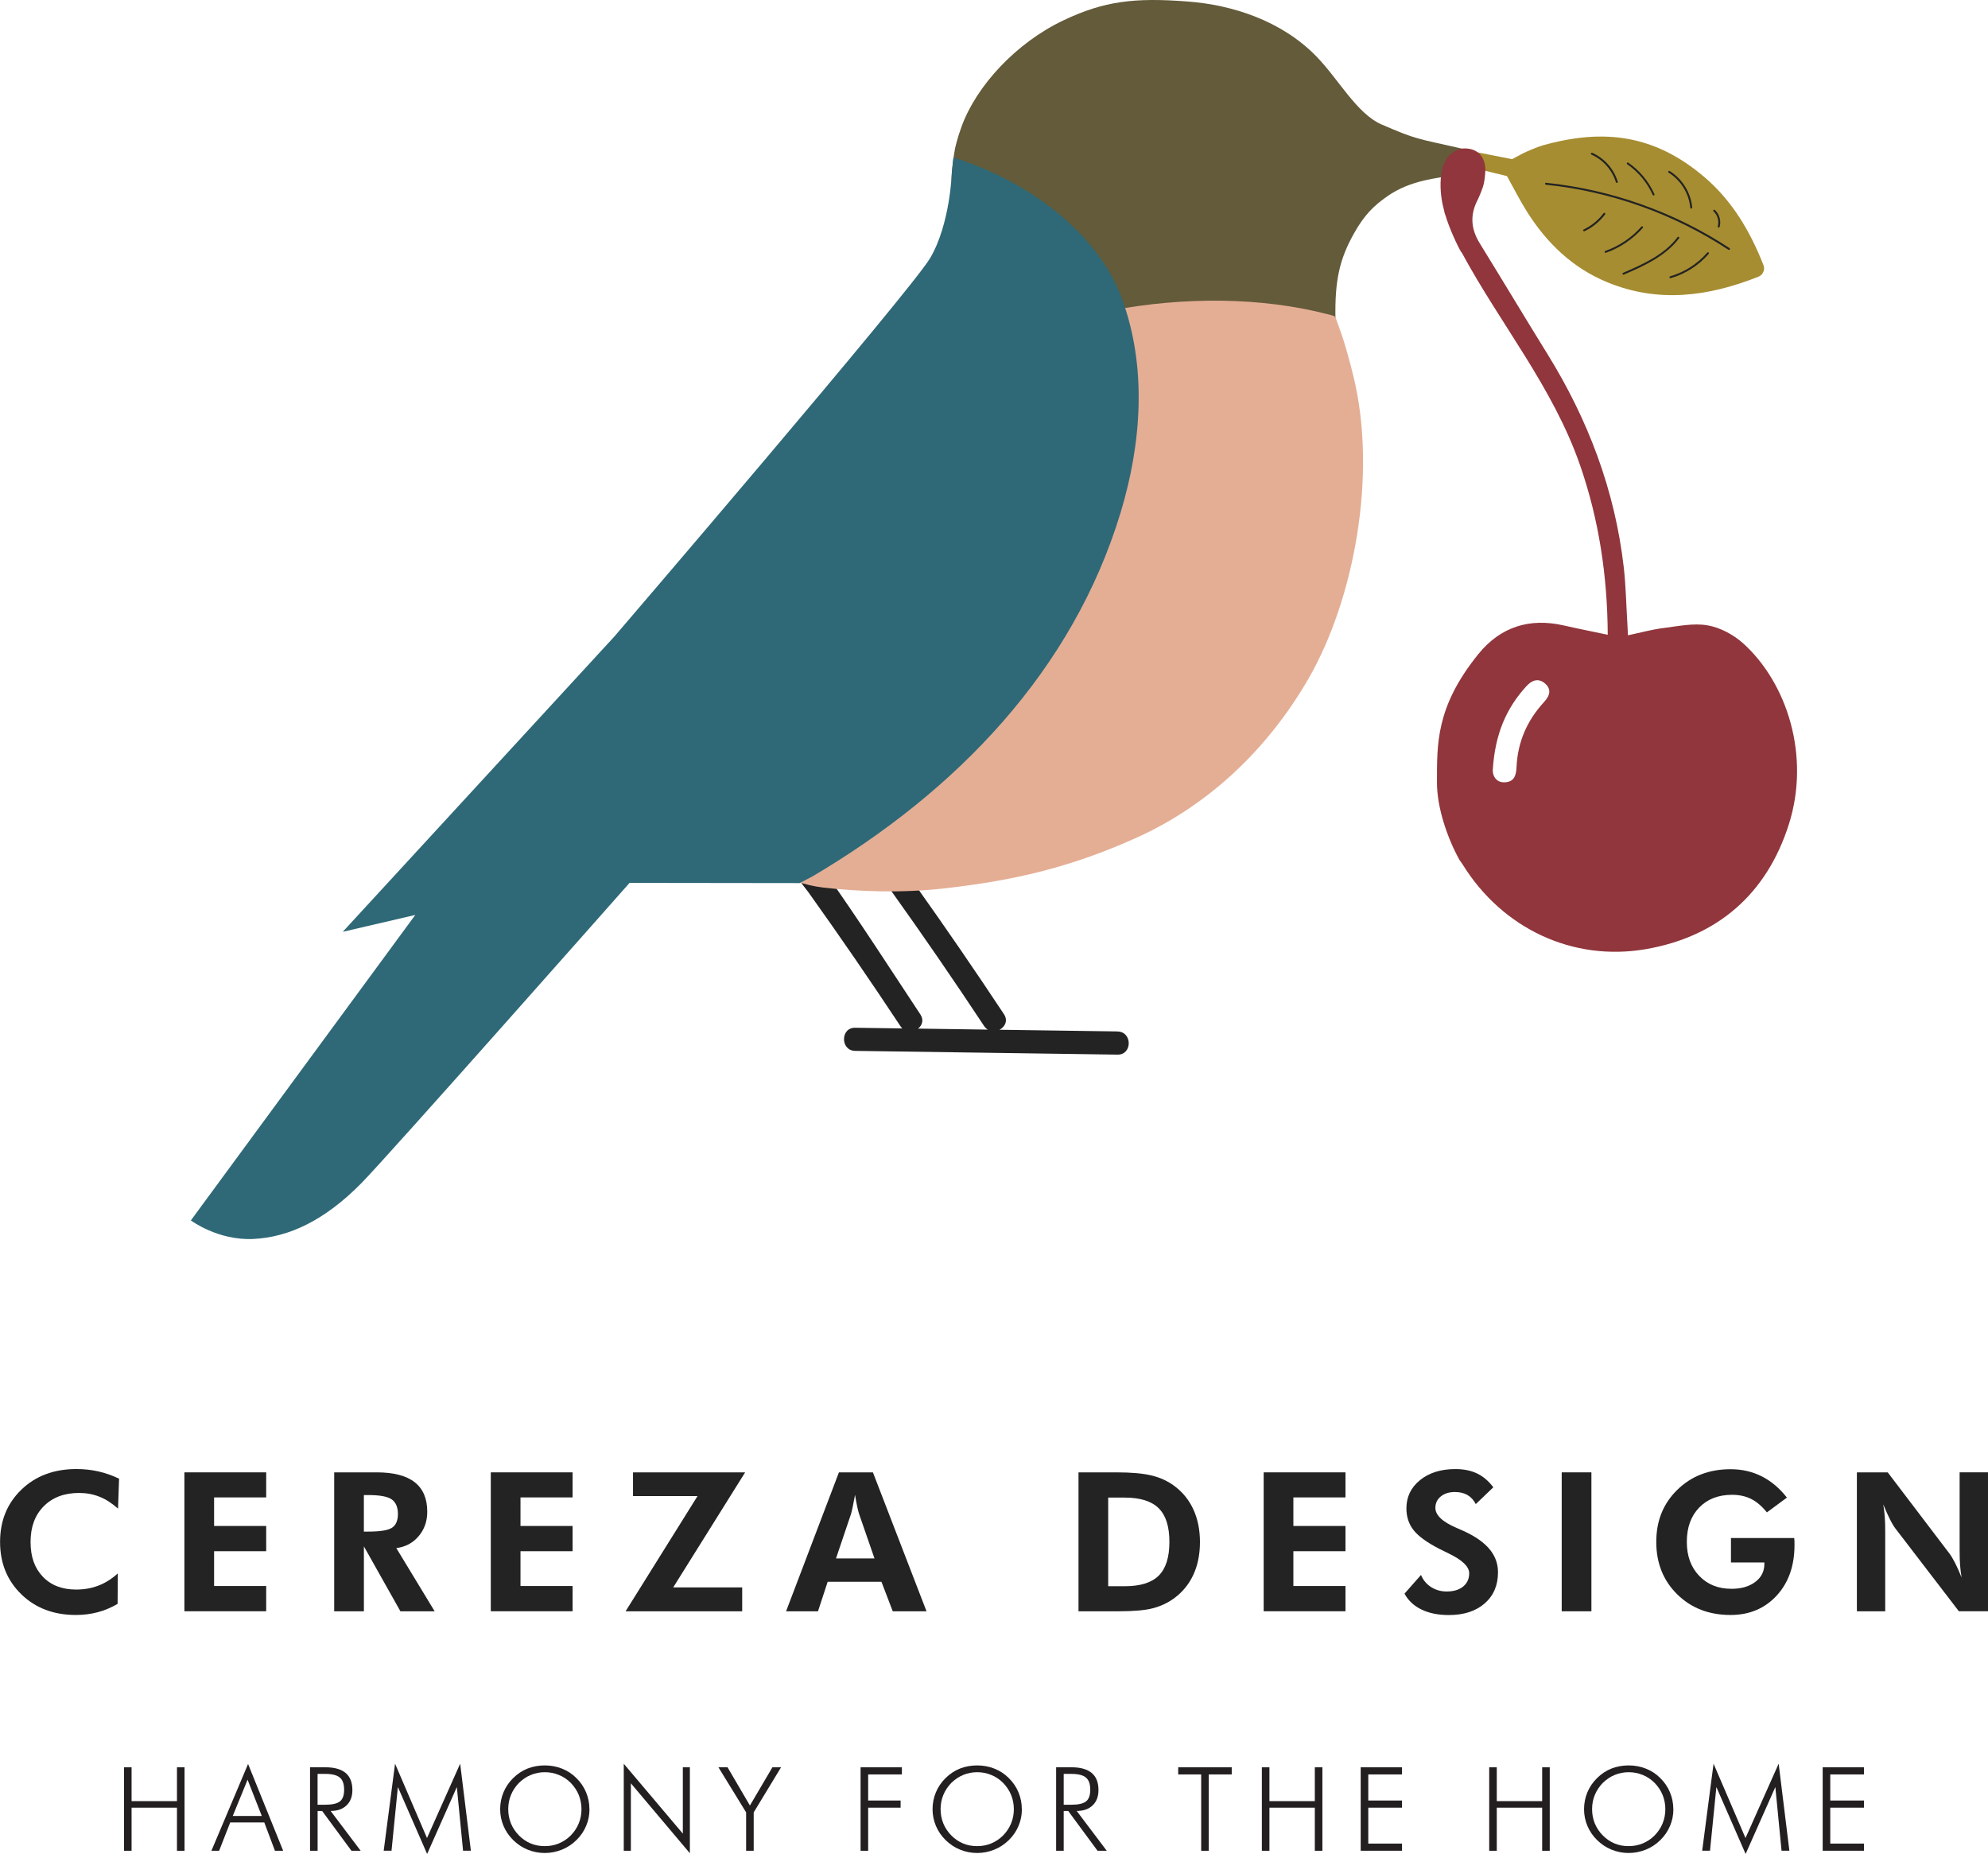 <svg xmlns="http://www.w3.org/2000/svg" id="Layer_2" data-name="Layer 2" viewBox="0 0 556.31 518.7"><defs><style> .cls-1 { fill: #2f6977; } .cls-2 { fill: #a68d31; } .cls-3 { fill: #635b39; } .cls-4 { fill: #232323; } .cls-5 { fill: #231f20; } .cls-6 { fill: #e4ae95; } .cls-7 { fill: #91363c; } </style></defs><g id="Layer_1-2" data-name="Layer 1"><g><path class="cls-2" d="M493.48,74.19c-3.7-9.45-8.75-18.03-16.57-24.68-13.79-11.73-27.96-13.69-45.27-8.82-1.22.34-4.41,1.68-5.54,2.25l-2.96,1.59-14.16-2.78-.61,4.26,13.34,3.26h0c1.92,3.45,3.59,6.79,5.57,9.93,5.54,8.79,12.77,15.77,22.5,19.77,14.31,5.9,28.39,3.97,42.3-1.56,1.26-.5,1.89-1.96,1.4-3.22Z"></path><path class="cls-4" d="M483.82,69.92c-.05,0-.1-.01-.15-.04-15.26-10.03-32.92-16.33-51.08-18.2-.15-.02-.26-.15-.24-.3.02-.15.16-.25.3-.24,18.25,1.88,36,8.2,51.33,18.28.12.08.16.25.08.37-.05.08-.14.12-.23.12Z"></path><path class="cls-4" d="M467.44,77.84c-.12,0-.23-.08-.26-.2-.04-.14.04-.29.18-.33,3.99-1.14,7.68-3.5,10.39-6.64.1-.11.27-.12.38-.03.11.1.13.27.03.38-2.78,3.22-6.56,5.64-10.65,6.8-.02,0-.05.01-.07.01Z"></path><path class="cls-4" d="M454.3,76.84c-.1,0-.2-.06-.25-.16-.06-.14,0-.3.14-.35,5.38-2.33,11.47-4.96,15.25-9.99.09-.12.26-.14.38-.05.12.09.14.26.05.38-3.86,5.14-10.3,7.92-15.47,10.16-.03.01-.07.02-.11.02Z"></path><path class="cls-4" d="M449.29,70.74c-.11,0-.21-.07-.25-.18-.05-.14.02-.29.16-.34,3.89-1.37,7.38-3.73,10.12-6.82.1-.11.27-.12.38-.02.11.1.12.27.02.38-2.8,3.15-6.37,5.56-10.34,6.97-.03.01-.06.02-.09.02Z"></path><path class="cls-4" d="M443.28,64.71c-.1,0-.2-.06-.24-.15-.06-.13,0-.29.13-.36,2.19-1.04,4.11-2.61,5.56-4.55.09-.12.26-.14.38-.05.12.09.14.26.05.38-1.5,2.01-3.5,3.64-5.76,4.71-.04.02-.08.03-.12.03Z"></path><path class="cls-4" d="M452.44,51.18c-.12,0-.22-.08-.26-.19-1.02-3.4-3.58-6.29-6.83-7.73-.14-.06-.2-.22-.14-.36.06-.14.22-.2.36-.14,3.39,1.5,6.06,4.51,7.13,8.07.04.14-.04.29-.18.34-.03,0-.05.01-.08.01Z"></path><path class="cls-4" d="M462.74,54.7c-.1,0-.2-.06-.25-.16-1.55-3.46-4.02-6.43-7.14-8.59-.12-.08-.15-.25-.07-.37.08-.12.25-.15.37-.07,3.2,2.21,5.73,5.26,7.32,8.81.06.14,0,.3-.14.36-.04.02-.07.02-.11.02Z"></path><path class="cls-4" d="M473.27,58.36c-.14,0-.26-.11-.27-.25-.36-3.96-2.67-7.71-6.05-9.8-.13-.08-.17-.24-.09-.37.08-.13.24-.17.37-.09,3.52,2.17,5.94,6.09,6.31,10.21.01.15-.1.28-.24.29,0,0-.02,0-.02,0Z"></path><path class="cls-4" d="M480.94,63.68s-.05,0-.07-.01c-.14-.04-.23-.19-.18-.33.43-1.48-.05-3.16-1.18-4.2-.11-.1-.12-.27-.02-.38.1-.11.27-.12.38-.02,1.28,1.17,1.82,3.08,1.34,4.74-.03.12-.14.19-.26.19Z"></path><path class="cls-4" d="M312.72,288.57c-11.01-.16-22.03-.32-33.04-.47,1.51-.76,2.47-2.52,1.27-4.34-8-12.09-16.21-24.04-24.61-35.85-2.44.05-4.88.13-7.32.23.06.45.23.91.57,1.39,8.82,12.34,17.41,24.85,25.78,37.5.3.45.66.79,1.05,1.03-6.51-.09-13.02-.19-19.52-.28,1.13-.88,1.69-2.39.66-3.95-8-12.1-17.76-27.23-26.17-39.05-2.43.1-6.02.28-8.44.42.08.39,2.96,3.99,3.25,4.4,8.82,12.34,17.41,24.85,25.78,37.5.16.24.34.45.53.63-4.4-.06-8.81-.13-13.21-.19-4.16-.06-4.16,6.41,0,6.47,24.48.35,48.96.7,73.44,1.05,4.16.06,4.16-6.41,0-6.47Z"></path><path class="cls-3" d="M267.29,41.32c-.12.65-.61,3.41-.87,6.2-.09.96-.16,1.99-.15,2.87.02,2.22.69,3.34,1.15,6.21,2.42,15.43,9.43,38.38,21.79,47.8,18.17,13.83,54.09,13.52,72.36-.18,8.03-6.02,12.28-8.08,12.14-14.89-.22-10.82,1.12-16.7,5.07-23.83,3.08-5.56,5.83-8.06,9.47-10.61,12.87-9.03,30.16-2.18,20.86-13.31-12.98-2.96-12.45-2.43-22.41-6.72-7.06-3.03-12.11-12.74-18.42-19.17-9.86-10.07-23.71-14.31-35.67-15.25-15.2-1.19-23.63-.14-34.98,5.23-13.36,6.33-24.42,18.4-28.55,29.73-1.28,3.52-1.77,5.92-1.77,5.92Z"></path><path class="cls-7" d="M415.26,51.25c.34-1.71.41-3.84.41-3.84-.19-4.68-3.32-6.03-6.24-5.87-.97.05-2.1.6-2.91,1.15-4.4,3-3.66,11.5-2.58,15.51.13.5.24.98.33,1.45.12.23.52,1.54.61,1.83,1.34,3.97,3.84,9.04,4.17,9.22.01,0,.03,0,.03.02,10.74,19.92,25.52,37.64,33.08,59.45,5.29,15.27,7.65,30.96,7.74,47.42-4.28-.9-8.34-1.7-12.38-2.62-9.34-2.12-17.56.28-23.83,8.03-12.04,14.88-11.54,25.36-11.58,35.87-.02,7.11,2.93,15.64,6.32,21.76h0c.27.37.62.83.92,1.31,11.07,17.81,30.71,27.16,51.26,23.6,20.15-3.5,33.78-15.54,39.94-34.81,6.13-19.15-.43-39.64-12.77-50.75-2.65-2.39-6.4-4.41-9.92-5.02-3.97-.69-8.27.23-12.39.75-3.25.41-6.43,1.3-9.91,2.03-.07-1.39-.12-2.44-.18-3.49-.32-5.16-.41-10.35-.99-15.48-2.47-21.58-9.98-41.37-21.39-59.77-6.37-10.27-12.57-20.65-18.92-30.93-2.45-3.97-2.82-7.94-.52-12.27,0,0,1.35-2.85,1.69-4.56ZM432.1,196.39c-4.74,5.12-7.39,11.17-7.72,18.14-.11,2.43-.64,4.32-3.49,4.34-2.2.02-3.24-1.78-3.16-3.46.61-9.93,3.72-17.2,9.38-23.4,1.51-1.65,3.26-2.38,5.1-.9,2.05,1.64,1.53,3.5-.12,5.27Z"></path><path class="cls-6" d="M205.4,234.27c3.19,6.21,14.53,12.84,24.99,14.05,9.97,1.15,21.89,1.56,33.51.27,19.98-2.22,35.64-5.94,53.84-14.08,20.55-9.18,37.08-25.05,48.36-44.53,12.8-22.12,19.38-57.11,12.65-84.65-.67-2.74-2.2-8.86-4.09-13.94-.52-1.4-.7-1.85-.9-2.53-.14-.48-1.07-.65-2.47-1.01-36.42-9.35-85.91-.89-115.2,22.7-29.29,23.59-47.17,59.49-53.3,96.6-1.25,7.58-2.38,13.15-.31,20.54l2.92,6.58Z"></path><path class="cls-1" d="M266.36,48.31s-.48,14.56-6.14,24c-5.67,9.44-88.29,105.76-88.29,105.76l-76.02,82.63,20.3-4.72-62.8,85.46s7.55,5.67,17.47,5.19c9.92-.47,19.91-5.13,30.22-15.58,7.52-7.62,75.07-84.04,75.07-84.04l47.6.06,3.56-1.86c40.57-23.95,72.89-57.7,86.25-101.79,5.86-19.32,7.39-40.55.5-59.53-6.89-18.98-26.6-33.37-47.29-39.82"></path></g><g><path class="cls-4" d="M33,422.05c-1.68-1.5-3.41-2.61-5.18-3.31-1.77-.7-3.66-1.05-5.68-1.05-4.14,0-7.44,1.24-9.9,3.72-2.46,2.48-3.69,5.8-3.69,9.98s1.14,7.33,3.43,9.73c2.28,2.4,5.4,3.6,9.35,3.6,2.25,0,4.34-.38,6.27-1.13,1.93-.75,3.72-1.88,5.36-3.39l-.05,8.52c-1.77,1.05-3.62,1.82-5.56,2.34-1.94.51-3.98.77-6.12.77-6.19,0-11.28-1.92-15.25-5.77-3.97-3.85-5.96-8.74-5.96-14.67s1.99-10.79,5.97-14.63c3.98-3.84,9.12-5.76,15.4-5.76,2.11,0,4.14.22,6.11.66,1.96.44,3.9,1.12,5.82,2.04l-.29,8.34Z"></path><path class="cls-4" d="M51.6,450.8v-38.87h22.89v7.01h-14.58v7.99h14.58v7.06h-14.58v9.74h14.58v7.06h-22.89Z"></path><path class="cls-4" d="M121.63,450.8h-9.58l-10.22-18.16v18.16h-8.31v-38.87h11.89c4.73,0,8.27.92,10.62,2.75,2.35,1.83,3.53,4.59,3.53,8.27,0,2.67-.81,4.96-2.42,6.85-1.61,1.89-3.69,3-6.24,3.32l10.73,17.68ZM101.82,428.5h1.25c3.36,0,5.58-.37,6.66-1.1,1.08-.73,1.62-2.01,1.62-3.84s-.58-3.27-1.74-4.07c-1.16-.81-3.34-1.21-6.54-1.21h-1.25v10.22Z"></path><path class="cls-4" d="M137.34,450.8v-38.87h22.89v7.01h-14.58v7.99h14.58v7.06h-14.58v9.74h14.58v7.06h-22.89Z"></path><path class="cls-4" d="M207.69,450.8h-32.63l20.13-32.23h-18.05v-6.64h31.38l-20.13,32.18h19.3v6.69Z"></path><path class="cls-4" d="M219.97,450.8l14.79-38.87h9.51l15,38.87h-9.45l-3.16-8.26h-15.05l-2.71,8.26h-8.92ZM244.71,436.01l-4.35-12.56c-.12-.37-.28-1.01-.48-1.91-.2-.9-.4-2.01-.61-3.32-.23,1.26-.45,2.39-.66,3.39-.21,1-.37,1.67-.48,2l-4.19,12.4h10.78Z"></path><path class="cls-4" d="M301.8,450.8v-38.87h10.59c4.18,0,7.47.29,9.88.88,2.41.58,4.52,1.56,6.35,2.92,2.35,1.75,4.14,3.96,5.35,6.62,1.21,2.66,1.82,5.7,1.82,9.09s-.62,6.51-1.86,9.17c-1.24,2.66-3.05,4.86-5.44,6.6-1.77,1.27-3.74,2.19-5.91,2.75-2.17.56-5.34.84-9.52.84h-11.26ZM310.11,443.79h4.62c4.35,0,7.53-.99,9.52-2.97,1.99-1.98,2.99-5.12,2.99-9.43s-.99-7.42-2.99-9.41c-1.99-1.99-5.16-2.99-9.52-2.99h-4.62v24.8Z"></path><path class="cls-4" d="M353.62,450.8v-38.87h22.89v7.01h-14.58v7.99h14.58v7.06h-14.58v9.74h14.58v7.06h-22.89Z"></path><path class="cls-4" d="M393.03,445.86l4.62-5.23c.58,1.43,1.52,2.56,2.81,3.39,1.29.82,2.74,1.24,4.35,1.24,1.95,0,3.49-.46,4.62-1.38,1.13-.92,1.7-2.16,1.7-3.72,0-1.84-1.89-3.67-5.66-5.5-1.22-.58-2.19-1.06-2.89-1.43-3.4-1.77-5.75-3.5-7.06-5.19-1.31-1.69-1.96-3.7-1.96-6.04,0-3.2,1.27-5.84,3.81-7.9,2.54-2.06,5.84-3.09,9.89-3.09,2.35,0,4.38.41,6.09,1.24,1.71.82,3.22,2.11,4.53,3.86l-4.91,4.7c-.58-1.13-1.36-1.98-2.32-2.54-.97-.56-2.13-.84-3.49-.84-1.65,0-2.97.41-3.98,1.24-1.01.82-1.51,1.89-1.51,3.2,0,2.05,2,3.93,6,5.63.8.34,1.41.6,1.83.8,3.29,1.5,5.73,3.2,7.31,5.1,1.58,1.89,2.38,4.05,2.38,6.48,0,3.65-1.24,6.55-3.73,8.72-2.49,2.17-5.83,3.25-10.02,3.25-2.97,0-5.52-.51-7.65-1.54-2.12-1.03-3.71-2.5-4.75-4.43Z"></path><path class="cls-4" d="M437.02,450.8v-38.87h8.31v38.87h-8.31Z"></path><path class="cls-4" d="M484.37,430.3h17.71c.04.23.06.48.07.74,0,.27.01.67.01,1.22,0,5.82-1.66,10.54-4.99,14.15-3.33,3.61-7.63,5.42-12.9,5.42-6.04,0-11.01-1.92-14.92-5.77-3.91-3.85-5.87-8.74-5.87-14.67s1.96-10.74,5.89-14.58c3.93-3.84,8.89-5.76,14.9-5.76,3.17,0,6.07.66,8.71,1.99,2.64,1.33,4.99,3.31,7.06,5.95l-5.6,4.14c-1.4-1.73-2.87-2.99-4.41-3.76-1.54-.77-3.32-1.16-5.34-1.16-3.84,0-6.91,1.2-9.21,3.58-2.3,2.39-3.45,5.58-3.45,9.58s1.16,7.1,3.47,9.52c2.31,2.42,5.32,3.62,9.04,3.62,2.73,0,4.94-.64,6.64-1.92,1.7-1.28,2.55-2.96,2.55-5.03v-.42h-9.35v-6.85Z"></path><path class="cls-4" d="M519.62,450.8v-38.87h8.63l17.2,22.62c.5.64,1.04,1.54,1.63,2.69.59,1.16,1.21,2.53,1.84,4.1-.19-1.15-.34-2.29-.42-3.43-.09-1.13-.13-2.55-.13-4.25v-21.74h7.94v38.87h-8.15l-17.68-23.05c-.5-.64-1.04-1.53-1.62-2.69-.58-1.16-1.2-2.54-1.86-4.15.19,1.12.34,2.24.42,3.39.09,1.14.13,2.58.13,4.31v22.2h-7.94Z"></path></g><g><path class="cls-5" d="M34.7,517.8v-23.36h2.12v9.47h12.7v-9.47h2.12v23.36h-2.12v-12.06h-12.7v12.06h-2.12Z"></path><path class="cls-5" d="M59.16,517.8l10.26-24.28,9.82,24.28h-2.3l-2.98-7.92h-9.54l-3.1,7.92h-2.15ZM65.12,508.07h8.14l-3.98-10.16-4.15,10.16Z"></path><path class="cls-5" d="M100.93,517.8h-2.58l-8.2-11.13h-1.27v11.13h-2.12v-23.36h4.28c2.53,0,4.42.54,5.68,1.59,1.26,1.05,1.89,2.65,1.89,4.78,0,1.81-.54,3.25-1.63,4.28-1.08,1.05-2.56,1.57-4.46,1.57l8.4,11.13ZM88.87,496.29v8.63h2.13c1.98,0,3.36-.32,4.14-.95.77-.62,1.16-1.7,1.16-3.23,0-1.61-.4-2.76-1.21-3.42-.81-.69-2.17-1.03-4.1-1.03h-2.13Z"></path><path class="cls-5" d="M119.53,518.7l-8.19-18.73-1.78,17.82h-2.19l3.18-24.35,8.94,20.8,9.28-20.8,3,24.35h-2.19l-1.74-17.82-8.32,18.73Z"></path><path class="cls-5" d="M164.96,506.17c0,1.64-.31,3.21-.95,4.69-.62,1.49-1.53,2.8-2.71,3.96-1.19,1.16-2.55,2.07-4.07,2.67-1.51.6-3.1.93-4.78.93s-3.28-.32-4.78-.93c-1.51-.6-2.85-1.51-4.05-2.67-1.19-1.18-2.1-2.5-2.72-3.98-.62-1.46-.94-3.04-.94-4.67s.31-3.25.94-4.74c.62-1.49,1.53-2.82,2.72-3.98,1.17-1.16,2.51-2.05,4-2.65,1.5-.58,3.1-.88,4.82-.88s3.34.3,4.83.9c1.51.6,2.85,1.46,4.01,2.63,1.19,1.16,2.1,2.5,2.72,3.98.62,1.49.94,3.06.94,4.74ZM152.46,516.5c1.38,0,2.69-.24,3.92-.75,1.24-.52,2.35-1.25,3.34-2.24.97-.99,1.71-2.11,2.23-3.36.52-1.27.77-2.6.77-3.98s-.26-2.73-.76-3.98c-.52-1.25-1.26-2.37-2.24-3.38-.97-.97-2.07-1.72-3.32-2.22-1.24-.52-2.55-.77-3.94-.77s-2.69.26-3.92.77c-1.22.5-2.32,1.25-3.32,2.22-.98,1.01-1.72,2.13-2.24,3.38-.51,1.25-.76,2.56-.76,3.98s.26,2.73.76,3.98c.52,1.25,1.26,2.37,2.24,3.36.98.99,2.08,1.74,3.28,2.24,1.22.52,2.53.75,3.95.75Z"></path><path class="cls-5" d="M174.55,517.8v-24.35l16.53,19.55v-18.56h1.97v24.05l-16.51-19.57v18.88h-1.99Z"></path><path class="cls-5" d="M208.79,517.8v-10.74l-7.75-12.62h2.55l6.26,10.7,6.3-10.7h2.42l-7.66,12.62v10.74h-2.12Z"></path><path class="cls-5" d="M240.82,517.8v-23.36h11.56v2h-9.44v7.3h9.08v2h-9.08v12.06h-2.12Z"></path><path class="cls-5" d="M285.96,506.17c0,1.64-.31,3.21-.95,4.69-.62,1.49-1.53,2.8-2.71,3.96-1.19,1.16-2.55,2.07-4.07,2.67-1.51.6-3.1.93-4.78.93s-3.28-.32-4.78-.93c-1.51-.6-2.85-1.51-4.05-2.67-1.19-1.18-2.1-2.5-2.72-3.98-.62-1.46-.94-3.04-.94-4.67s.31-3.25.94-4.74c.62-1.49,1.53-2.82,2.72-3.98,1.17-1.16,2.51-2.05,4-2.65,1.5-.58,3.1-.88,4.82-.88s3.34.3,4.83.9c1.51.6,2.85,1.46,4.01,2.63,1.19,1.16,2.1,2.5,2.72,3.98.62,1.49.94,3.06.94,4.74ZM273.45,516.5c1.38,0,2.69-.24,3.92-.75,1.24-.52,2.35-1.25,3.34-2.24.97-.99,1.71-2.11,2.23-3.36.52-1.27.77-2.6.77-3.98s-.26-2.73-.76-3.98c-.52-1.25-1.26-2.37-2.24-3.38-.97-.97-2.07-1.72-3.32-2.22-1.24-.52-2.55-.77-3.94-.77s-2.69.26-3.92.77c-1.22.5-2.32,1.25-3.32,2.22-.98,1.01-1.72,2.13-2.24,3.38-.51,1.25-.76,2.56-.76,3.98s.26,2.73.76,3.98c.52,1.25,1.26,2.37,2.24,3.36.98.99,2.08,1.74,3.28,2.24,1.22.52,2.53.75,3.95.75Z"></path><path class="cls-5" d="M309.71,517.8h-2.58l-8.2-11.13h-1.27v11.13h-2.12v-23.36h4.28c2.53,0,4.42.54,5.68,1.59,1.26,1.05,1.89,2.65,1.89,4.78,0,1.81-.54,3.25-1.63,4.28-1.08,1.05-2.56,1.57-4.46,1.57l8.4,11.13ZM297.66,496.29v8.63h2.13c1.98,0,3.36-.32,4.14-.95.77-.62,1.16-1.7,1.16-3.23,0-1.61-.4-2.76-1.21-3.42-.81-.69-2.17-1.03-4.1-1.03h-2.13Z"></path><path class="cls-5" d="M336.13,517.8v-21.36h-6.43v-2h14.98v2h-6.44v21.36h-2.12Z"></path><path class="cls-5" d="M353.11,517.8v-23.36h2.12v9.47h12.7v-9.47h2.12v23.36h-2.12v-12.06h-12.7v12.06h-2.12Z"></path><path class="cls-5" d="M380.77,517.8v-23.36h11.56v2h-9.44v7.3h9.44v2h-9.44v10.05h9.44v2h-11.56Z"></path><path class="cls-5" d="M416.73,517.8v-23.36h2.12v9.47h12.7v-9.47h2.12v23.36h-2.12v-12.06h-12.7v12.06h-2.12Z"></path><path class="cls-5" d="M468.27,506.17c0,1.64-.31,3.21-.95,4.69-.62,1.49-1.53,2.8-2.71,3.96-1.19,1.16-2.55,2.07-4.07,2.67-1.51.6-3.1.93-4.78.93s-3.28-.32-4.78-.93c-1.51-.6-2.85-1.51-4.05-2.67-1.19-1.18-2.1-2.5-2.72-3.98-.62-1.46-.94-3.04-.94-4.67s.31-3.25.94-4.74c.62-1.49,1.53-2.82,2.72-3.98,1.17-1.16,2.51-2.05,4-2.65,1.5-.58,3.1-.88,4.82-.88s3.34.3,4.83.9c1.51.6,2.85,1.46,4.01,2.63,1.19,1.16,2.1,2.5,2.72,3.98.62,1.49.94,3.06.94,4.74ZM455.76,516.5c1.38,0,2.69-.24,3.92-.75,1.24-.52,2.35-1.25,3.34-2.24.97-.99,1.71-2.11,2.23-3.36.52-1.27.77-2.6.77-3.98s-.26-2.73-.76-3.98c-.52-1.25-1.26-2.37-2.24-3.38-.97-.97-2.07-1.72-3.32-2.22-1.24-.52-2.55-.77-3.94-.77s-2.69.26-3.92.77c-1.22.5-2.32,1.25-3.32,2.22-.98,1.01-1.72,2.13-2.24,3.38-.51,1.25-.76,2.56-.76,3.98s.26,2.73.76,3.98c.52,1.25,1.26,2.37,2.24,3.36.98.99,2.08,1.74,3.28,2.24,1.22.52,2.53.75,3.95.75Z"></path><path class="cls-5" d="M488.49,518.7l-8.19-18.73-1.78,17.82h-2.19l3.18-24.35,8.94,20.8,9.28-20.8,3,24.35h-2.19l-1.74-17.82-8.32,18.73Z"></path><path class="cls-5" d="M510.05,517.8v-23.36h11.56v2h-9.44v7.3h9.44v2h-9.44v10.05h9.44v2h-11.56Z"></path></g></g></svg>